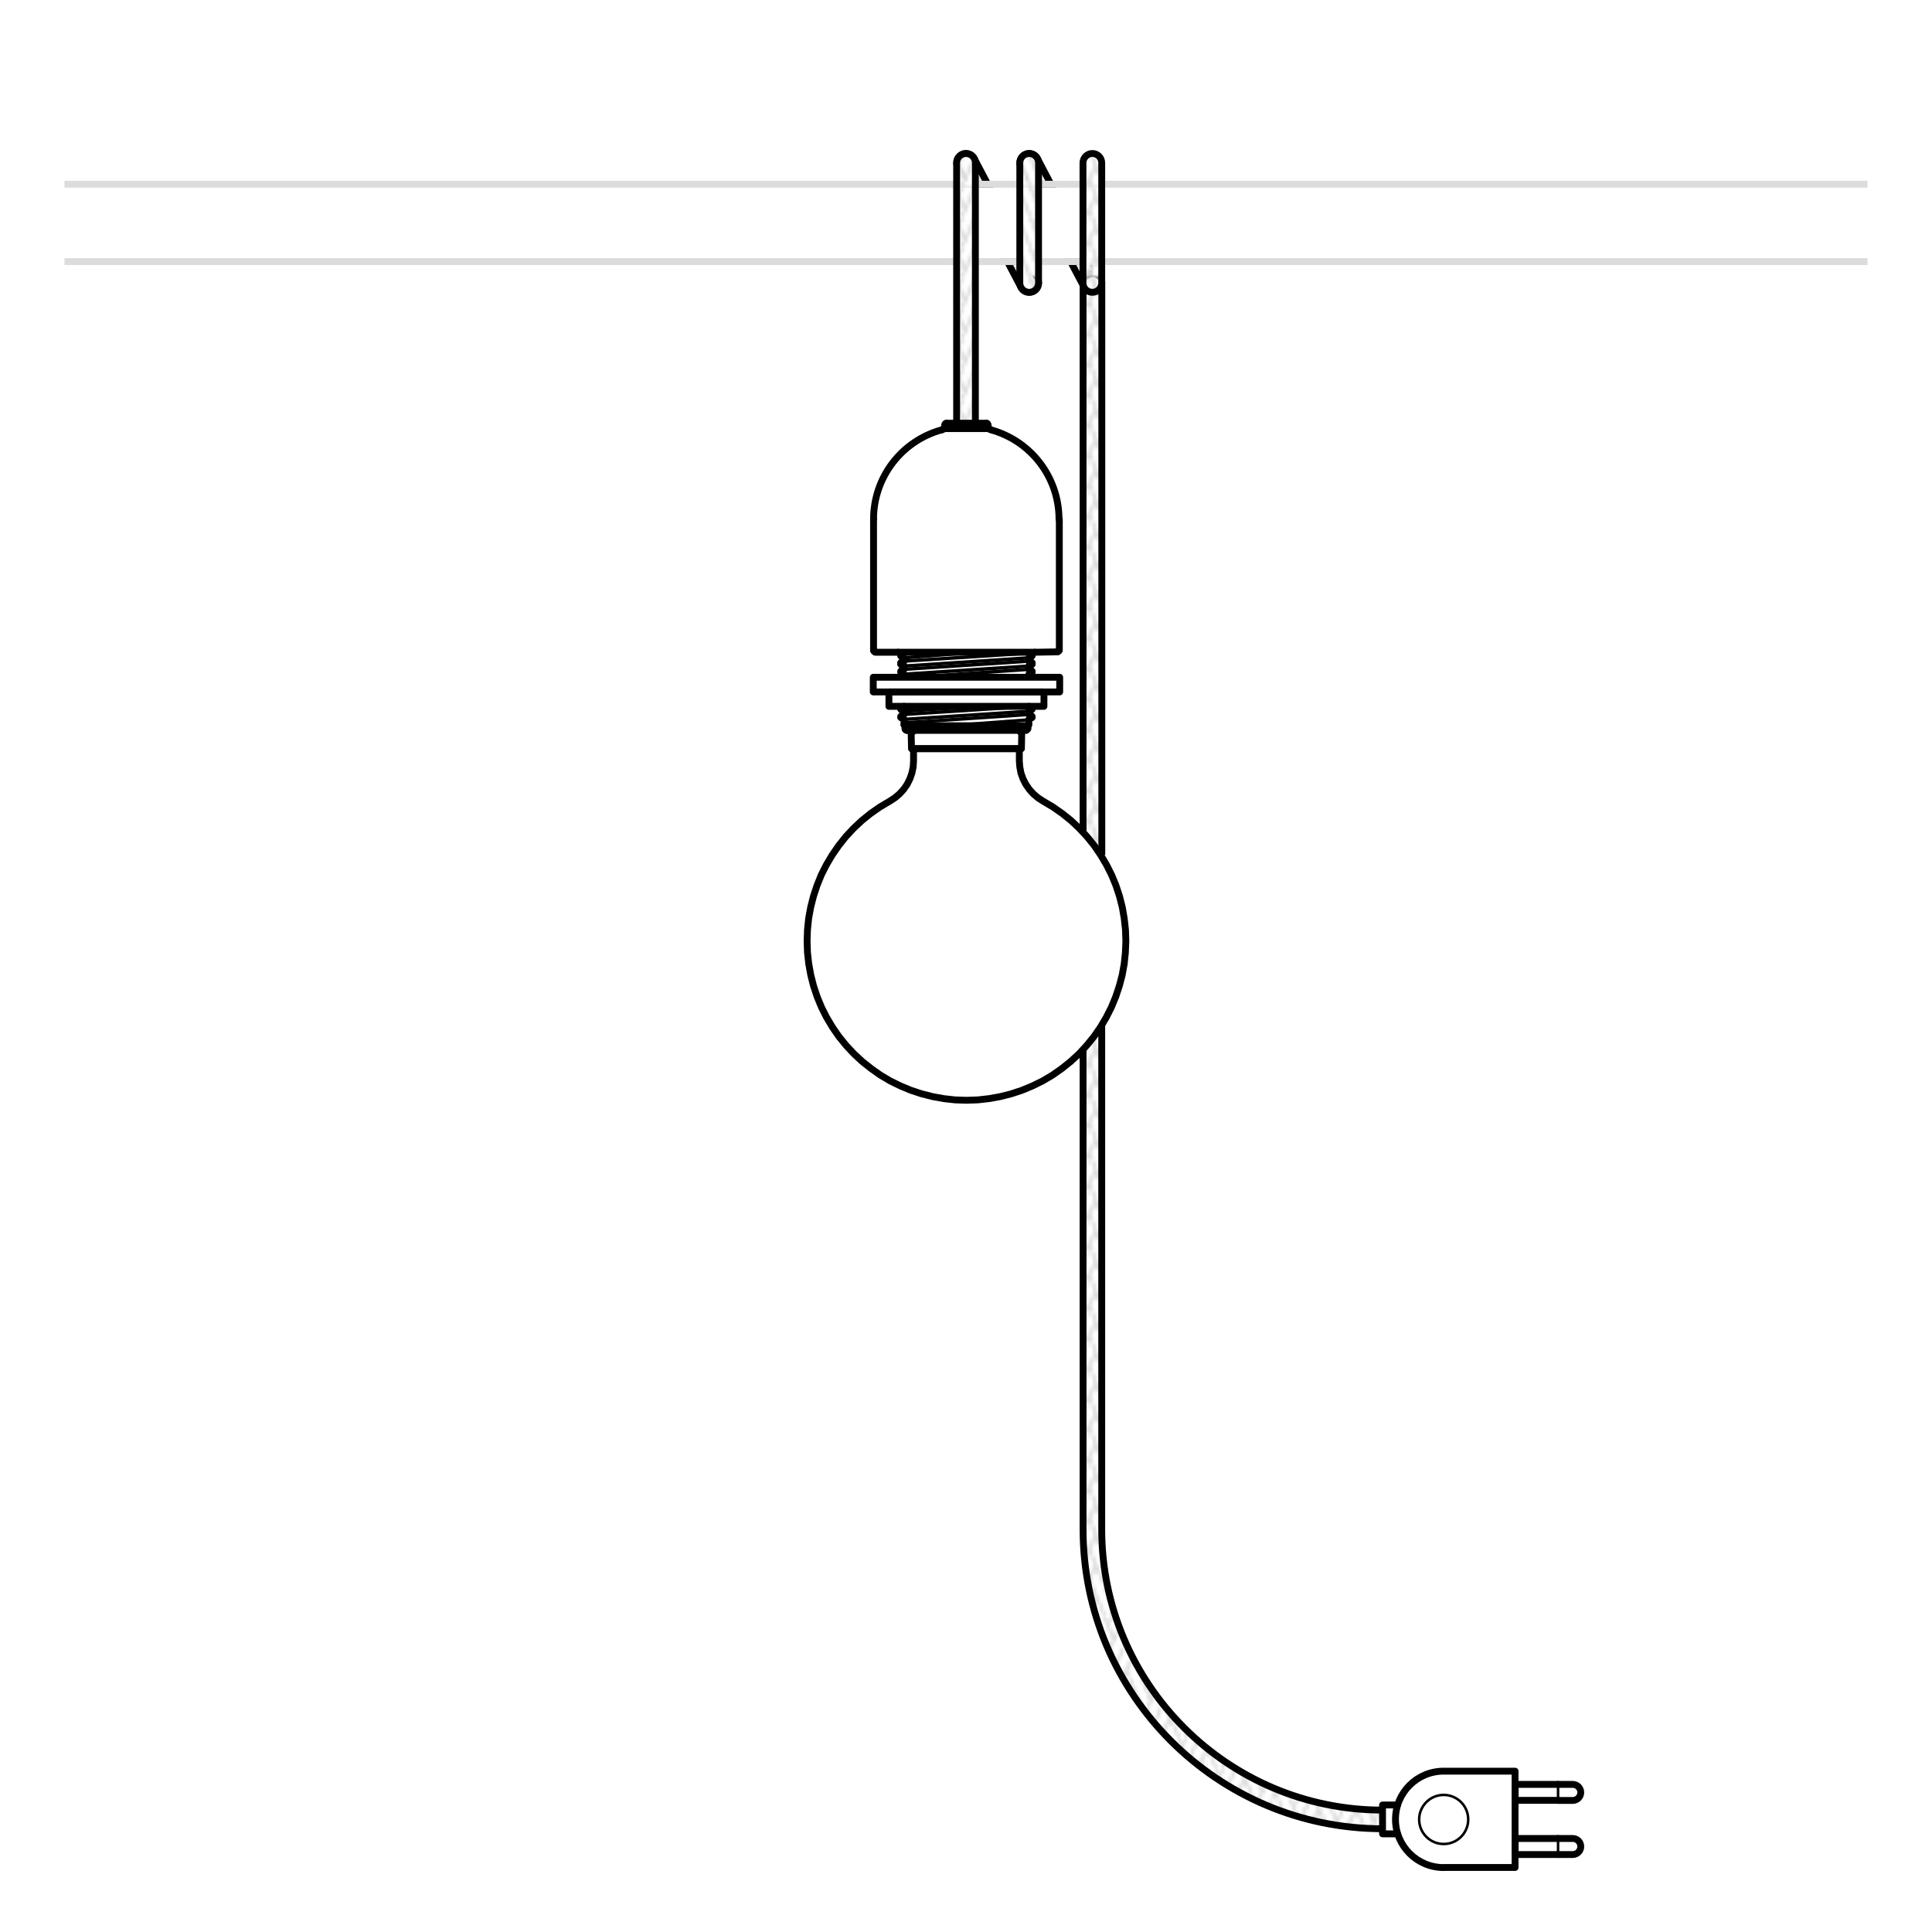 <?xml version="1.0" encoding="UTF-8"?>
<svg id="Livello_1" data-name="Livello 1" xmlns="http://www.w3.org/2000/svg" xmlns:xlink="http://www.w3.org/1999/xlink" viewBox="0 0 200 200">
  <defs>
    <style>
      .cls-1, .cls-2, .cls-3, .cls-4, .cls-5 {
        fill: none;
      }

      .cls-2 {
        stroke-width: .26px;
      }

      .cls-2, .cls-6, .cls-4, .cls-5, .cls-7 {
        stroke: #000;
      }

      .cls-2, .cls-8, .cls-4, .cls-5, .cls-7 {
        stroke-linecap: round;
        stroke-linejoin: round;
      }

      .cls-3 {
        stroke: #dcdcdc;
        stroke-width: .71px;
      }

      .cls-3, .cls-6 {
        stroke-miterlimit: 10;
      }

      .cls-6 {
        fill: url(#Nuovo_pattern);
      }

      .cls-6, .cls-4, .cls-7 {
        stroke-width: .71px;
      }

      .cls-8 {
        stroke: #d9d9d9;
        stroke-width: .72px;
      }

      .cls-8, .cls-7 {
        fill: #fff;
      }

      .cls-5 {
        stroke-width: .35px;
      }
    </style>
    <pattern id="Nuovo_pattern" data-name="Nuovo pattern" x="0" y="0" width="10.77" height="8.5" patternTransform="translate(-6474.2 -5710.35) scale(.35)" patternUnits="userSpaceOnUse" viewBox="0 0 10.77 8.5">
      <g>
        <rect class="cls-1" width="10.77" height="8.5"/>
        <polyline class="cls-8" points="11.74 2.32 10.01 6.49 15.29 19.02 17.02 14.85 11.74 2.32"/>
        <g>
          <polyline class="cls-8" points=".97 2.32 -.76 6.49 4.52 19.02 6.25 14.85 .97 2.32"/>
          <polyline class="cls-8" points="9.8 6.49 11.53 10.67 6.25 23.2 4.52 19.02 9.8 6.49"/>
        </g>
        <polyline class="cls-8" points="-.97 6.49 .76 10.67 -4.52 23.2 -6.25 19.02 -.97 6.49"/>
        <polyline class="cls-8" points="11.74 -6.19 10.01 -2.01 15.29 10.52 17.02 6.34 11.74 -6.19"/>
        <g>
          <polyline class="cls-8" points=".97 -6.19 -.76 -2.01 4.52 10.52 6.25 6.34 .97 -6.19"/>
          <polyline class="cls-8" points="9.8 -2.01 11.53 2.17 6.25 14.7 4.52 10.52 9.8 -2.01"/>
        </g>
        <polyline class="cls-8" points="-.97 -2.01 .76 2.17 -4.52 14.7 -6.25 10.52 -.97 -2.01"/>
        <polyline class="cls-8" points="11.74 -14.69 10.01 -10.52 15.29 2.02 17.02 -2.16 11.74 -14.69"/>
        <g>
          <polyline class="cls-8" points=".97 -14.69 -.76 -10.52 4.52 2.02 6.25 -2.16 .97 -14.69"/>
          <polyline class="cls-8" points="9.8 -10.52 11.53 -6.34 6.25 6.19 4.52 2.02 9.8 -10.52"/>
        </g>
        <polyline class="cls-8" points="-.97 -10.52 .76 -6.34 -4.52 6.19 -6.25 2.02 -.97 -10.52"/>
      </g>
    </pattern>
  </defs>
  <g>
    <path class="cls-6" d="M100.07,19.07h2.18l-1.4-2.66c-.25-.47-.83-.65-1.3-.41-.47.25-.65.83-.41,1.3l.93,1.76Z"/>
    <path class="cls-6" d="M106.47,27.08h-2.18l1.4,2.66c.17.33.51.52.86.52.15,0,.31-.04.45-.11.47-.25.65-.83.41-1.3l-.93-1.76Z"/>
  </g>
  <g>
    <path class="cls-6" d="M106.61,19.07h2.18l-1.4-2.66c-.25-.47-.83-.65-1.3-.41-.47.25-.65.83-.41,1.3l.93,1.76Z"/>
    <path class="cls-6" d="M113.01,27.08h-2.18l1.4,2.66c.17.33.51.52.86.52.15,0,.31-.04.45-.11.47-.25.65-.83.41-1.3l-.93-1.76Z"/>
  </g>
  <line class="cls-3" x1="193.33" y1="27.08" x2="6.67" y2="27.08"/>
  <line class="cls-3" x1="6.67" y1="19.07" x2="193.33" y2="19.07"/>
  <g>
    <path class="cls-6" d="M112.12,86.62V29.29c0-.53.43-.97.97-.97s.97.43.97.97v59.21"/>
    <path class="cls-6" d="M143.12,189.31c-17.09,0-31-13.91-31-31v-62.33h1.93v62.33c0,16.03,13.04,29.07,29.07,29.07"/>
  </g>
  <path class="cls-6" d="M99.03,43.81v-26.95c0-.53.43-.97.97-.97s.97.43.97.97v26.95"/>
  <path class="cls-6" d="M106.54,30.26c-.53,0-.97-.43-.97-.97v-12.43c0-.53.43-.97.97-.97s.97.43.97.97v12.43c0,.53-.43.97-.97.97Z"/>
  <path class="cls-6" d="M113.08,30.26c-.53,0-.97-.43-.97-.97v-12.43c0-.53.43-.97.97-.97s.97.43.97.97v12.43c0,.53-.43.97-.97.97Z"/>
  <g>
    <path class="cls-4" d="M149.45,193.33c-2.75,0-4.99-2.23-4.99-4.99s2.23-4.99,4.99-4.99h7.39v9.97h-7.39Z"/>
    <g>
      <path class="cls-4" d="M161.29,190.32h1.52c.46,0,.83.37.83.83s-.37.83-.83.83h-1.52"/>
      <polyline class="cls-4" points="161.29 191.98 156.85 191.98 156.85 190.32 161.29 190.32"/>
      <path class="cls-4" d="M161.29,184.72h1.52c.46,0,.83.37.83.83s-.37.83-.83.83h-1.52"/>
      <polyline class="cls-4" points="161.29 186.37 156.85 186.37 156.85 184.72 161.29 184.72"/>
    </g>
    <circle class="cls-2" cx="149.45" cy="188.35" r="2.54"/>
  </g>
  <polyline class="cls-4" points="144.67 186.85 143.12 186.85 143.12 189.84 144.67 189.84"/>
  <line class="cls-2" x1="161.29" y1="184.72" x2="161.29" y2="186.37"/>
  <line class="cls-2" x1="161.29" y1="190.32" x2="161.29" y2="191.98"/>
  <g>
    <polyline class="cls-7" points="94.57 77.55 94.57 78.77 94.53 79.4 94.4 80.03 94.19 80.62 93.91 81.19 93.55 81.71 93.12 82.18 92.64 82.59 92.1 82.94 91.09 83.54 90.13 84.21 89.21 84.95 88.35 85.76 87.55 86.62 86.82 87.54 86.15 88.51 85.55 89.52 85.02 90.57 84.58 91.66 84.21 92.78 83.92 93.92 83.71 95.08 83.59 96.25 83.55 97.42 83.59 98.6 83.72 99.77 83.93 100.93 84.22 102.07 84.59 103.18 85.04 104.27 85.57 105.32 86.17 106.33 86.84 107.3 87.58 108.21 88.39 109.08 89.25 109.88 90.17 110.61 91.13 111.29 92.14 111.89 93.2 112.41 94.28 112.86 95.4 113.23 96.54 113.52 97.7 113.73 98.87 113.86 100.05 113.9 101.22 113.86 102.39 113.73 103.55 113.52 104.69 113.23 105.81 112.86 106.89 112.41 107.95 111.89 108.96 111.29 109.93 110.61 110.84 109.88 111.71 109.08 112.51 108.21 113.25 107.3 113.92 106.33 114.52 105.32 115.05 104.27 115.5 103.18 115.87 102.07 116.17 100.93 116.38 99.77 116.5 98.6 116.55 97.42 116.51 96.25 116.38 95.08 116.18 93.92 115.89 92.78 115.52 91.66 115.07 90.57 114.54 89.52 113.94 88.51 113.28 87.54 112.54 86.62 111.74 85.76 110.88 84.95 109.96 84.21 109 83.54 107.99 82.94 107.45 82.59 106.97 82.18 106.55 81.71 106.19 81.19 105.9 80.62 105.69 80.03 105.57 79.4 105.52 78.77 105.52 77.55"/>
    <g>
      <polyline class="cls-4" points="90.63 67.52 92.97 67.52 107.12 67.52 109.49 67.48 107.12 67.52 92.97 67.52 90.6 67.52"/>
      <path class="cls-4" d="M90.43,67.28c0,.1.07.19.17.2"/>
      <path class="cls-4" d="M90.43,67.3c0,.08.06.14.14.15"/>
      <line class="cls-4" x1="92.97" y1="67.52" x2="92.97" y2="67.52"/>
      <line class="cls-4" x1="107.12" y1="67.52" x2="107.12" y2="67.52"/>
      <line class="cls-4" x1="93.71" y1="75.13" x2="93.71" y2="75.44"/>
      <path class="cls-4" d="M93.68,75.41c0,.1.07.19.17.2"/>
      <polyline class="cls-4" points="93.88 75.61 93.92 75.61 93.98 75.61 94.15 75.61 94.36 75.61 94.59 75.61 94.9 75.61 95.27 75.61 95.68 75.61 96.12 75.61 96.63 75.61 97.13 75.61 97.68 75.61 98.25 75.61 98.86 75.61 99.44 75.61 100.05 75.61 100.66 75.61 101.26 75.61 101.84 75.61 102.42 75.61 102.96 75.61 103.5 75.61 103.97 75.61 104.41 75.61 104.82 75.61 105.19 75.61 105.5 75.61 105.77 75.61 105.97 75.61 106.11 75.61 106.21 75.61 106.24 75.61"/>
      <path class="cls-4" d="M106.22,75.57c.08,0,.15-.06.16-.15"/>
      <polyline class="cls-4" points="106.41 75.44 106.41 75.13 106.38 75.13 106.28 75.13 106.17 75.13 105.97 75.13 105.73 75.13 105.43 75.13 105.13 75.13 104.75 75.13 104.31 75.13 103.87 75.13 103.4 75.13 102.89 75.13 102.35 75.13 101.77 75.13 101.23 75.13 100.62 75.13 100.05 75.13 99.47 75.13 98.89 75.13 98.32 75.13 97.74 75.13 97.24 75.13 96.69 75.13 96.22 75.13 95.78 75.13 95.37 75.13 94.97 75.13 94.66 75.13 94.36 75.13 94.12 75.13 93.95 75.13 93.82 75.13 93.71 75.13 93.71 75.1"/>
      <line class="cls-4" x1="106.45" y1="75.1" x2="106.45" y2="75.1"/>
      <polyline class="cls-5" points="106.45 75.1 106.34 75.1 106.21 75.1 106.04 75.1 105.77 75.1 105.5 75.1 105.16 75.1 104.79 75.1 104.38 75.1 103.91 75.1 103.43 75.1 102.89 75.1 102.35 75.1 101.81 75.1 101.23 75.1 100.66 75.1 100.05 75.1 99.47 75.1 98.86 75.1 98.29 75.1 97.74 75.1 97.2 75.1 96.69 75.1 96.19 75.1 95.75 75.1 95.31 75.1 94.93 75.1 94.59 75.1 94.32 75.1 94.09 75.1 93.88 75.1 93.75 75.1 93.68 75.1 93.65 75.1"/>
      <path class="cls-4" d="M93.58,75.01s.02.05.04.06"/>
      <line class="cls-4" x1="93.58" y1="75.03" x2="93.58" y2="74.52"/>
      <polyline class="cls-4" points="95.17 67.63 95.14 67.63 95.1 67.63 95.07 67.63 95.03 67.63 95 67.63 94.97 67.63 94.93 67.59"/>
      <polyline class="cls-4" points="93.58 73.12 93.31 73.25 93.27 73.25 93.27 73.29 93.24 73.29 93.24 73.32 93.24 73.35 93.24 73.39 93.24 73.42 93.27 73.42 93.27 73.46 93.31 73.46 93.58 73.63 93.58 73.96 93.31 74.13 93.27 74.13 93.27 74.17 93.24 74.17 93.24 74.2 93.24 74.24 93.24 74.27 93.27 74.27 93.27 74.3 93.31 74.3 93.58 74.47"/>
      <polyline class="cls-4" points="93.58 68.44 93.31 68.57 93.27 68.57 93.27 68.61 93.24 68.61 93.24 68.64 93.24 68.68 93.24 68.71 93.24 68.74 93.27 68.74 93.27 68.78 93.31 68.78 93.58 68.95 93.58 69.29 93.31 69.45 93.27 69.45 93.27 69.49 93.24 69.49 93.24 69.52 93.24 69.56 93.24 69.59 93.27 69.59 93.27 69.62 93.31 69.62 93.58 69.79"/>
      <polyline class="cls-4" points="93.24 68.68 93.24 68.71 93.24 68.74 93.27 68.74 93.27 68.78 93.31 68.78 93.58 68.95"/>
      <polyline class="cls-4" points="93.58 67.59 93.31 67.73 93.27 67.73 93.27 67.76 93.24 67.76 93.24 67.8 93.24 67.83 93.24 67.86 93.24 67.9 93.27 67.9 93.27 67.93 93.31 67.93 93.58 68.1 93.58 68.44"/>
      <line class="cls-4" x1="106.38" y1="75.1" x2="106.41" y2="75.13"/>
      <line class="cls-4" x1="93.31" y1="67.73" x2="93.54" y2="67.59"/>
      <path class="cls-4" d="M105.75,75.61c-.08,0-.15.07-.15.15"/>
      <path class="cls-4" d="M94.49,75.76c0-.08-.07-.15-.15-.15"/>
      <line class="cls-4" x1="94.36" y1="77.5" x2="94.32" y2="75.78"/>
      <line class="cls-4" x1="105.74" y1="77.5" x2="105.77" y2="75.78"/>
      <path class="cls-4" d="M102.28,44.15c0,.08.04.16.1.21"/>
      <polyline class="cls-4" points="102.28 44.18 102.28 43.98 102.28 44.15"/>
      <path class="cls-4" d="M102.28,44.14c0,.15.1.27.24.31"/>
      <path class="cls-4" d="M109.63,53.76c0-4.35-2.91-8.15-7.11-9.28"/>
      <g>
        <polyline class="cls-4" points="90.43 53.77 90.43 64.26 90.43 67.31 90.43 64.26 90.43 53.77"/>
        <polyline class="cls-4" points="109.66 53.77 109.66 64.26 109.66 67.31"/>
      </g>
      <path class="cls-4" d="M109.48,67.45c.08,0,.15-.07.15-.15"/>
      <path class="cls-4" d="M109.48,67.45s.09-.02.12-.06"/>
      <path class="cls-4" d="M97.55,44.48c-4.2,1.12-7.12,4.92-7.12,9.27"/>
      <path class="cls-4" d="M97.54,44.48c.14-.04.24-.17.23-.32"/>
      <line class="cls-4" x1="97.81" y1="44.18" x2="97.81" y2="43.98"/>
      <path class="cls-4" d="M97.96,43.81c-.08,0-.15.07-.15.16"/>
      <line class="cls-7" x1="97.98" y1="43.81" x2="102.11" y2="43.81"/>
      <path class="cls-4" d="M102.25,43.96c0-.08-.07-.15-.15-.15"/>
      <path class="cls-4" d="M102.25,43.96s-.02-.08-.04-.11"/>
      <g>
        <polyline class="cls-4" points="90.4 70.11 109.7 70.11 109.7 71.63 90.4 71.63 90.4 70.11"/>
        <polyline class="cls-4" points="92.02 71.63 92.02 73.12 108.07 73.12 108.07 71.63 92.02 71.63"/>
      </g>
      <line class="cls-4" x1="94.39" y1="77.5" x2="105.7" y2="77.5"/>
      <line class="cls-4" x1="94.53" y1="77.5" x2="105.57" y2="77.5"/>
      <line class="cls-4" x1="106.51" y1="75.03" x2="106.51" y2="74.52"/>
      <polyline class="cls-4" points="106.51 73.12 106.78 73.25 106.82 73.25 106.82 73.29 106.85 73.29 106.85 73.32 106.85 73.35 106.85 73.39 106.85 73.42 106.82 73.42 106.82 73.46 106.78 73.46 106.51 73.63 106.51 73.96 106.78 74.13 106.82 74.13 106.82 74.17 106.85 74.17 106.85 74.2 106.85 74.24 106.85 74.27 106.82 74.27 106.82 74.3 106.78 74.3 106.51 74.47"/>
      <polyline class="cls-4" points="106.51 68.44 106.78 68.57 106.82 68.57 106.82 68.61 106.85 68.61 106.85 68.64 106.85 68.68 106.85 68.71 106.85 68.74 106.82 68.74 106.82 68.78 106.78 68.78 106.51 68.95 106.51 69.29 106.78 69.45 106.82 69.45 106.82 69.49 106.85 69.49 106.85 69.52 106.85 69.56 106.85 69.59 106.82 69.59 106.82 69.62 106.78 69.62 106.51 69.79"/>
      <polyline class="cls-4" points="106.51 68.95 106.78 68.78 106.82 68.78 106.82 68.74 106.85 68.74 106.85 68.71 106.85 68.68"/>
      <polyline class="cls-4" points="106.51 68.44 106.51 68.1 106.78 67.93 106.82 67.93 106.82 67.9 106.85 67.9 106.85 67.86 106.85 67.83 106.85 67.8 106.85 67.76 106.82 67.76 106.82 67.73 106.78 67.73 106.51 67.59"/>
      <line class="cls-4" x1="97.71" y1="44.37" x2="102.38" y2="44.37"/>
      <line class="cls-5" x1="93.58" y1="74.47" x2="106.51" y2="73.63"/>
      <line class="cls-5" x1="93.58" y1="68.95" x2="106.51" y2="68.1"/>
      <line class="cls-5" x1="93.58" y1="68.44" x2="105.75" y2="67.66"/>
      <line class="cls-5" x1="93.58" y1="69.79" x2="106.51" y2="68.95"/>
      <line class="cls-5" x1="106.51" y1="69.29" x2="95.17" y2="70.06"/>
      <line class="cls-5" x1="106.51" y1="74.52" x2="98.02" y2="75.15"/>
      <line class="cls-5" x1="106.51" y1="73.12" x2="93.58" y2="73.96"/>
      <line class="cls-5" x1="93.58" y1="73.63" x2="100.34" y2="73.19"/>
      <line class="cls-5" x1="93.58" y1="69.29" x2="106.51" y2="68.44"/>
      <line class="cls-5" x1="93.58" y1="68.1" x2="100.06" y2="67.59"/>
      <line class="cls-5" x1="106.51" y1="73.96" x2="93.6" y2="74.83"/>
    </g>
  </g>
  <rect class="cls-1" width="200" height="200"/>
</svg>